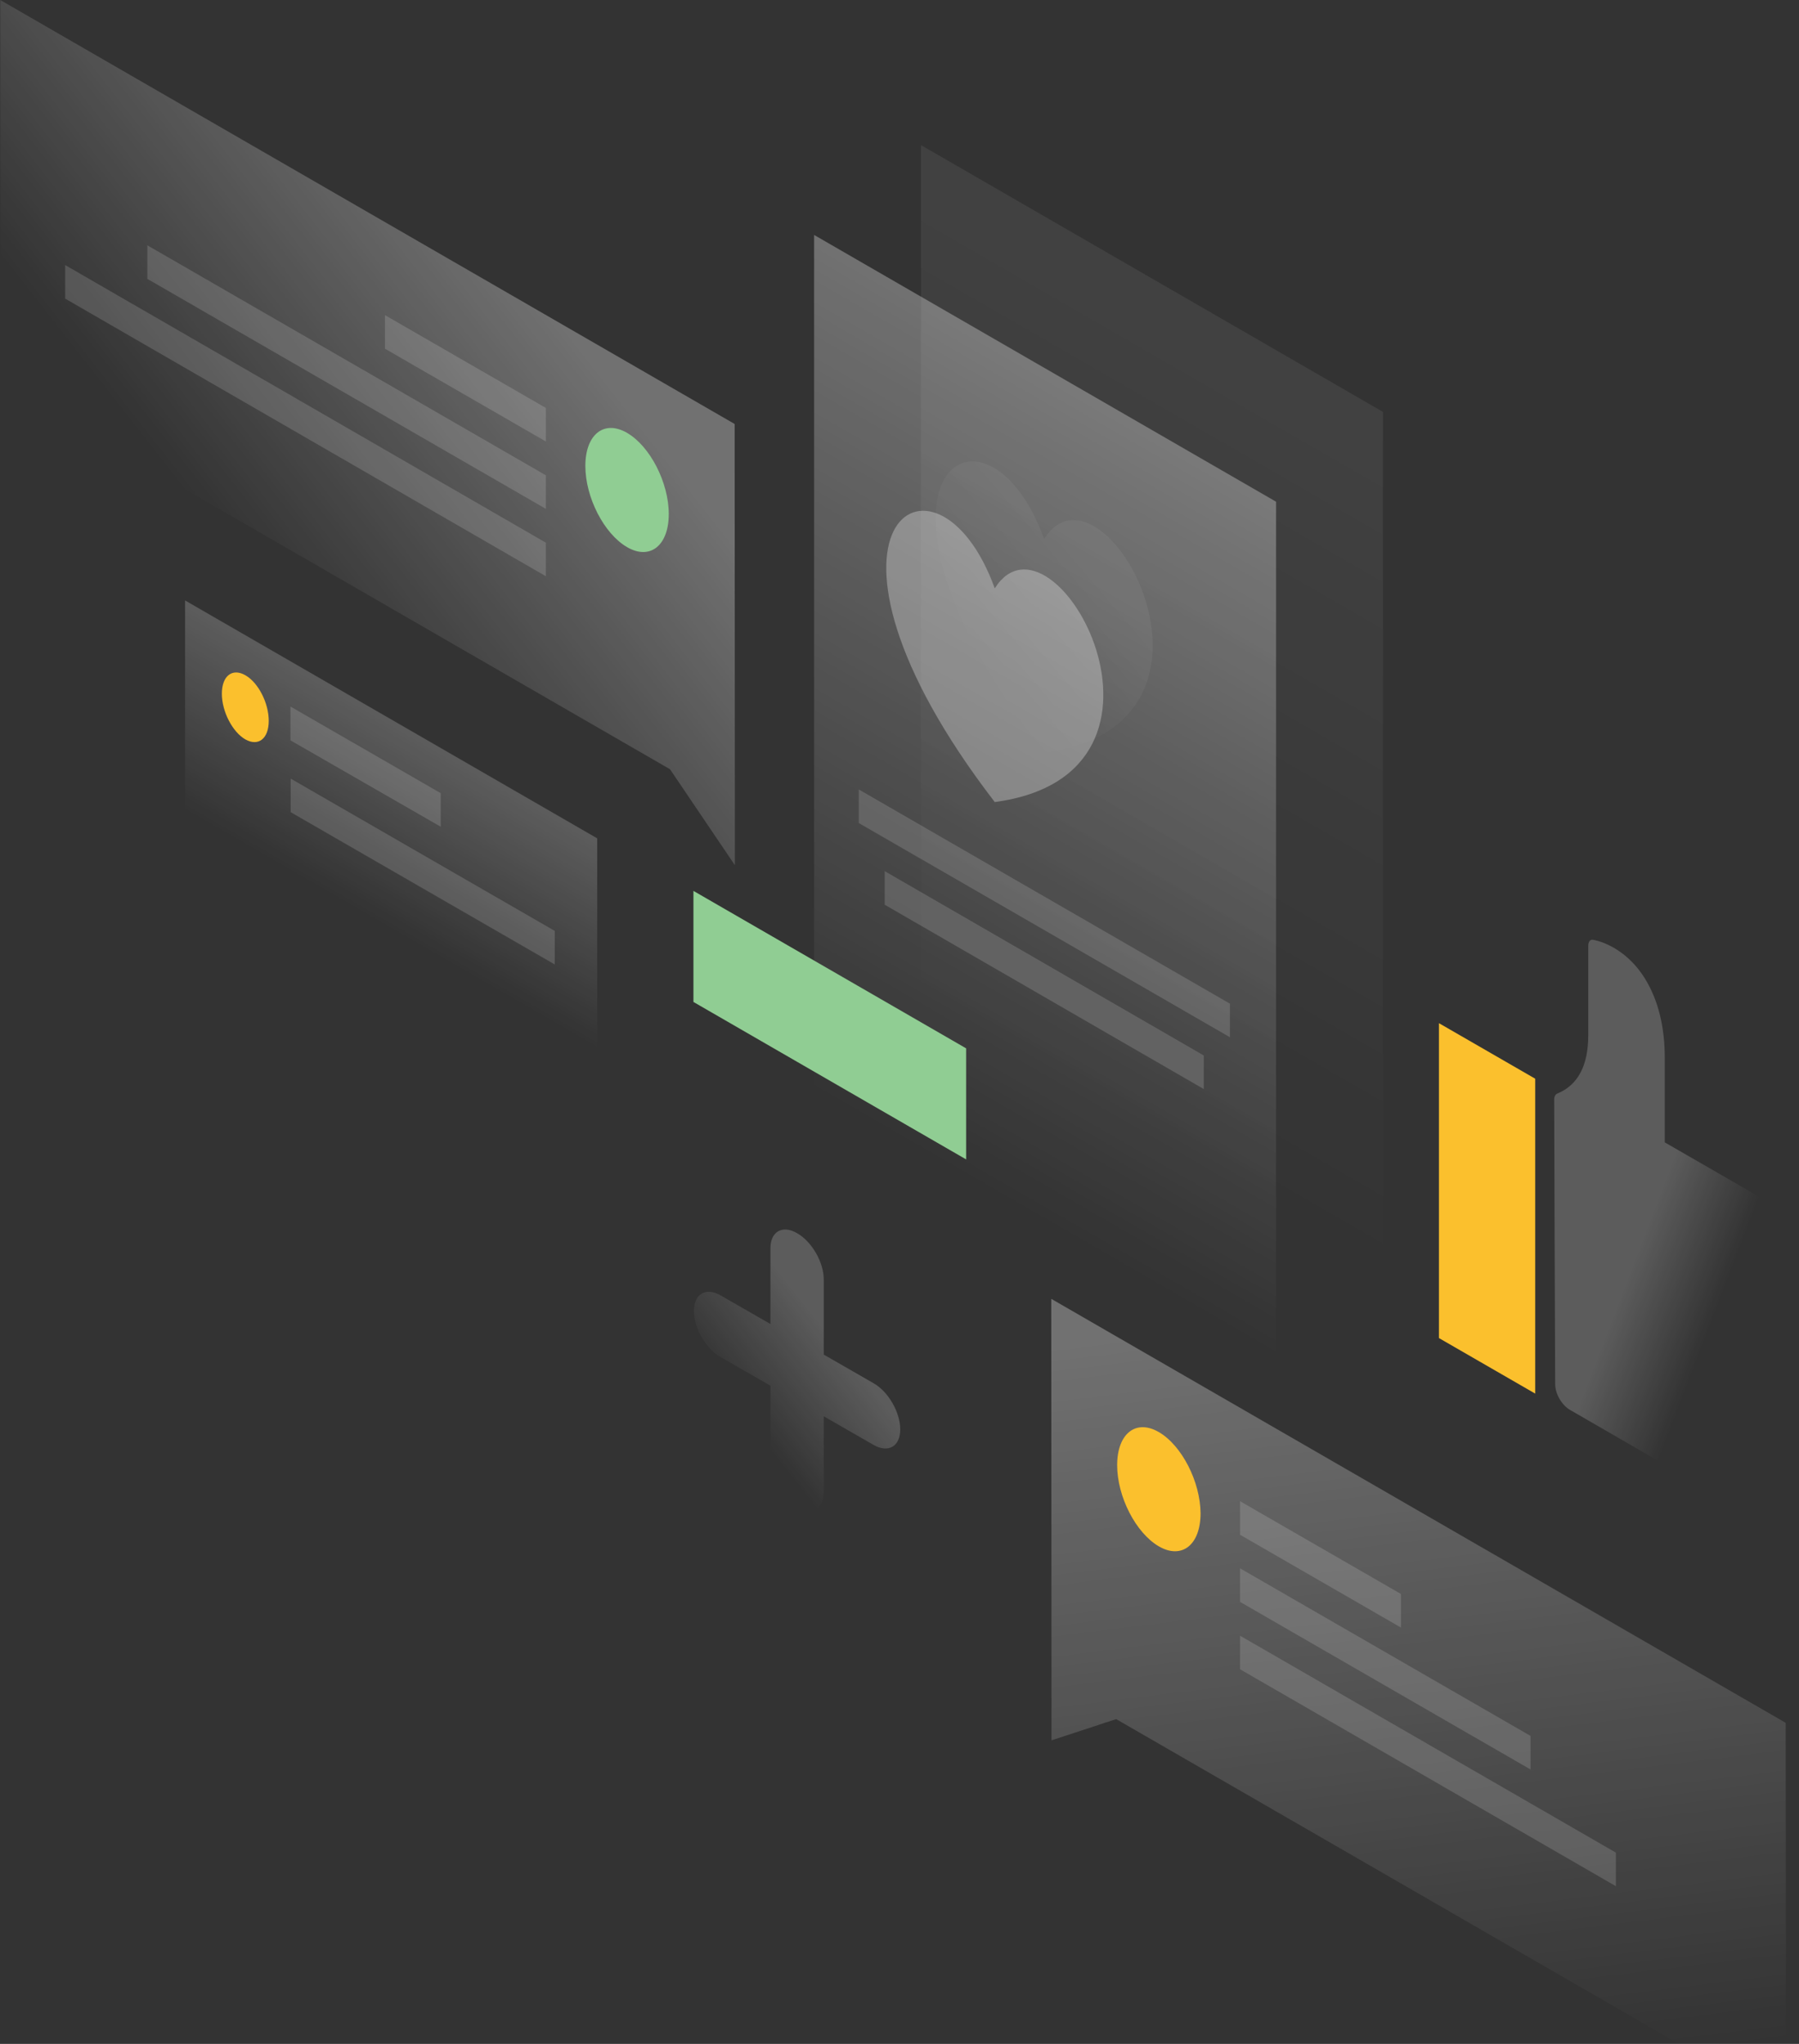 <svg width="537" height="610" viewBox="0 0 537 610" fill="none" xmlns="http://www.w3.org/2000/svg">
<rect x="0" y="0" width="537" height="610" fill="#333333" stroke="none"/>
<path opacity="0.2" d="M178.263 250.201L55.247 179.199V243.277L178.263 314.279V250.201Z" fill="url(#paint0_linear)"/>
<path fill-rule="evenodd" clip-rule="evenodd" d="M80.219 215.142C80.219 220.445 77.125 222.875 73.221 220.666C69.39 218.456 66.223 212.343 66.223 207.04C66.223 201.737 69.317 199.306 73.221 201.516C77.125 203.725 80.219 209.839 80.219 215.142Z" fill="#FBC02D"/>
<path opacity="0.15" d="M86.701 210.87L131.561 236.722V246.739L86.701 220.96V210.87Z" fill="white"/>
<path opacity="0.15" d="M86.775 232.376L165.593 277.821V287.837L86.775 242.393V232.376Z" fill="white"/>
<path opacity="0.07" d="M274.909 43.308L412.805 122.927V419.898L274.909 340.352V43.308Z" fill="url(#paint1_linear)"/>
<path opacity="0.3" d="M243.013 70.118L380.909 149.737V446.708L243.013 367.162V70.118Z" fill="url(#paint2_linear)"/>
<path opacity="0.15" d="M256.346 235.617L367.134 299.548V309.565L256.346 245.634V235.617Z" fill="white"/>
<path opacity="0.15" d="M264.08 259.997L359.326 315.016V325.033L264.08 270.013V259.997Z" fill="white"/>
<path fill-rule="evenodd" clip-rule="evenodd" d="M206.992 299.033V265.889L288.389 312.88V346.024L206.992 299.033Z" fill="#90CD93"/>
<path opacity="0.2" d="M490.961 291.962C484.626 281.872 475.86 280.546 475.492 280.472C474.608 280.325 474.092 281.135 474.092 282.313V308.976C474.092 318.035 470.998 323.854 464.884 326.358C464.295 326.579 463.927 327.242 463.927 328.126C463.927 340.942 464.148 395.961 464.221 413.122C464.221 415.994 466.21 419.382 468.641 420.782C481.753 428.368 519.395 450.096 519.395 450.096C529.413 455.915 535.821 452.306 536.926 440.374L537 387.564C537 379.536 535.6 371.287 531.181 364.437C528.676 360.533 525.73 357.514 522.636 355.746L496.928 340.942V316.194C497.001 306.472 494.939 298.37 490.961 291.962Z" fill="url(#paint3_linear)"/>
<path fill-rule="evenodd" clip-rule="evenodd" d="M429.526 305.367L458.255 321.939V415.921L429.526 399.349V305.367Z" fill="#FBC02D"/>
<path opacity="0.3" d="M219.293 126.537L0.074 0L0.147 114.236L199.994 229.578L219.367 258.229L219.293 126.537Z" fill="url(#paint4_linear)"/>
<path opacity="0.15" d="M162.942 121.749L114.914 94.055V104.072L162.942 131.766V121.749Z" fill="white"/>
<path opacity="0.15" d="M162.942 141.856L43.977 73.211V83.228L162.942 151.873V141.856Z" fill="white"/>
<path opacity="0.15" d="M162.942 161.964L19.447 79.104V89.121L162.942 171.981V161.964Z" fill="white"/>
<path fill-rule="evenodd" clip-rule="evenodd" d="M174.728 139.058C174.728 148.485 180.326 159.312 187.177 163.29C194.027 167.267 199.625 162.848 199.625 153.42C199.625 143.992 194.027 133.165 187.177 129.188C180.326 125.211 174.728 129.63 174.728 139.058Z" fill="#90CD93"/>
<path opacity="0.3" d="M313.802 387.638L533.022 514.174L533.096 628.411L333.176 513.069L313.876 519.404L313.802 387.638Z" fill="url(#paint5_linear)"/>
<path opacity="0.15" d="M370.154 448.034L418.182 475.727V485.744L370.154 458.051V448.034Z" fill="white"/>
<path opacity="0.15" d="M370.154 468.067L456.855 518.078V528.095L370.154 478.084V468.067Z" fill="white"/>
<path opacity="0.15" d="M370.154 488.175L482.342 552.916V562.933L370.154 498.192V488.175Z" fill="white"/>
<path fill-rule="evenodd" clip-rule="evenodd" d="M358.368 451.643C358.368 461.07 352.77 465.489 345.919 461.512C339.069 457.535 333.47 446.708 333.47 437.28C333.47 427.852 339.069 423.433 345.919 427.411C352.77 431.388 358.295 442.215 358.368 451.643Z" fill="#FBC02D"/>
<path opacity="0.2" d="M237.93 368.046C242.35 370.55 245.886 376.737 245.886 381.819V404.284L260.765 412.827C265.185 415.332 268.721 421.518 268.721 426.6C268.721 431.683 265.185 433.745 260.765 431.241L245.886 422.697V445.161C245.886 450.243 242.35 452.306 237.93 449.801C233.51 447.297 229.974 441.11 229.974 436.028V413.564L215.095 405.02C210.675 402.516 207.139 396.329 207.139 391.247C207.139 386.165 210.675 384.102 215.095 386.607L229.974 395.15V372.686C229.901 367.604 233.51 365.468 237.93 368.046Z" fill="url(#paint6_linear)"/>
<path opacity="0.05" d="M311.666 224.643C248.464 142.446 294.208 112.69 311.666 160.859C329.198 133.165 374.869 216.173 311.666 224.643Z" fill="url(#paint7_linear)"/>
<path opacity="0.3" d="M296.934 239.374C233.731 157.176 279.476 127.42 296.934 175.59C314.465 147.896 360.136 230.903 296.934 239.374Z" fill="white"/>
<defs>
<linearGradient id="paint0_linear" x1="128.259" y1="222.705" x2="101.7" y2="268.724" gradientUnits="userSpaceOnUse">
<stop stop-color="white"/>
<stop offset="1" stop-color="white" stop-opacity="0"/>
</linearGradient>
<linearGradient id="paint1_linear" x1="354.591" y1="92.892" x2="245.633" y2="281.686" gradientUnits="userSpaceOnUse">
<stop stop-color="white"/>
<stop offset="1" stop-color="white" stop-opacity="0"/>
</linearGradient>
<linearGradient id="paint2_linear" x1="322.695" y1="119.693" x2="213.738" y2="308.487" gradientUnits="userSpaceOnUse">
<stop stop-color="white"/>
<stop offset="1" stop-color="white" stop-opacity="0"/>
</linearGradient>
<linearGradient id="paint3_linear" x1="495.576" y1="356.072" x2="521.834" y2="366.122" gradientUnits="userSpaceOnUse">
<stop stop-color="white"/>
<stop offset="1" stop-color="white" stop-opacity="0"/>
</linearGradient>
<linearGradient id="paint4_linear" x1="154.247" y1="80.766" x2="60.65" y2="154.059" gradientUnits="userSpaceOnUse">
<stop stop-color="white"/>
<stop offset="1" stop-color="white" stop-opacity="0"/>
</linearGradient>
<linearGradient id="paint5_linear" x1="410.623" y1="391.361" x2="438.882" y2="620.596" gradientUnits="userSpaceOnUse">
<stop stop-color="white"/>
<stop offset="1" stop-color="white" stop-opacity="0"/>
</linearGradient>
<linearGradient id="paint6_linear" x1="246.206" y1="396.77" x2="218.611" y2="418.551" gradientUnits="userSpaceOnUse">
<stop stop-color="white"/>
<stop offset="1" stop-color="white" stop-opacity="0"/>
</linearGradient>
<linearGradient id="paint7_linear" x1="319.173" y1="164.18" x2="284.087" y2="194.184" gradientUnits="userSpaceOnUse">
<stop stop-color="white"/>
<stop offset="1" stop-color="white" stop-opacity="0"/>
</linearGradient>
</defs>
</svg>
